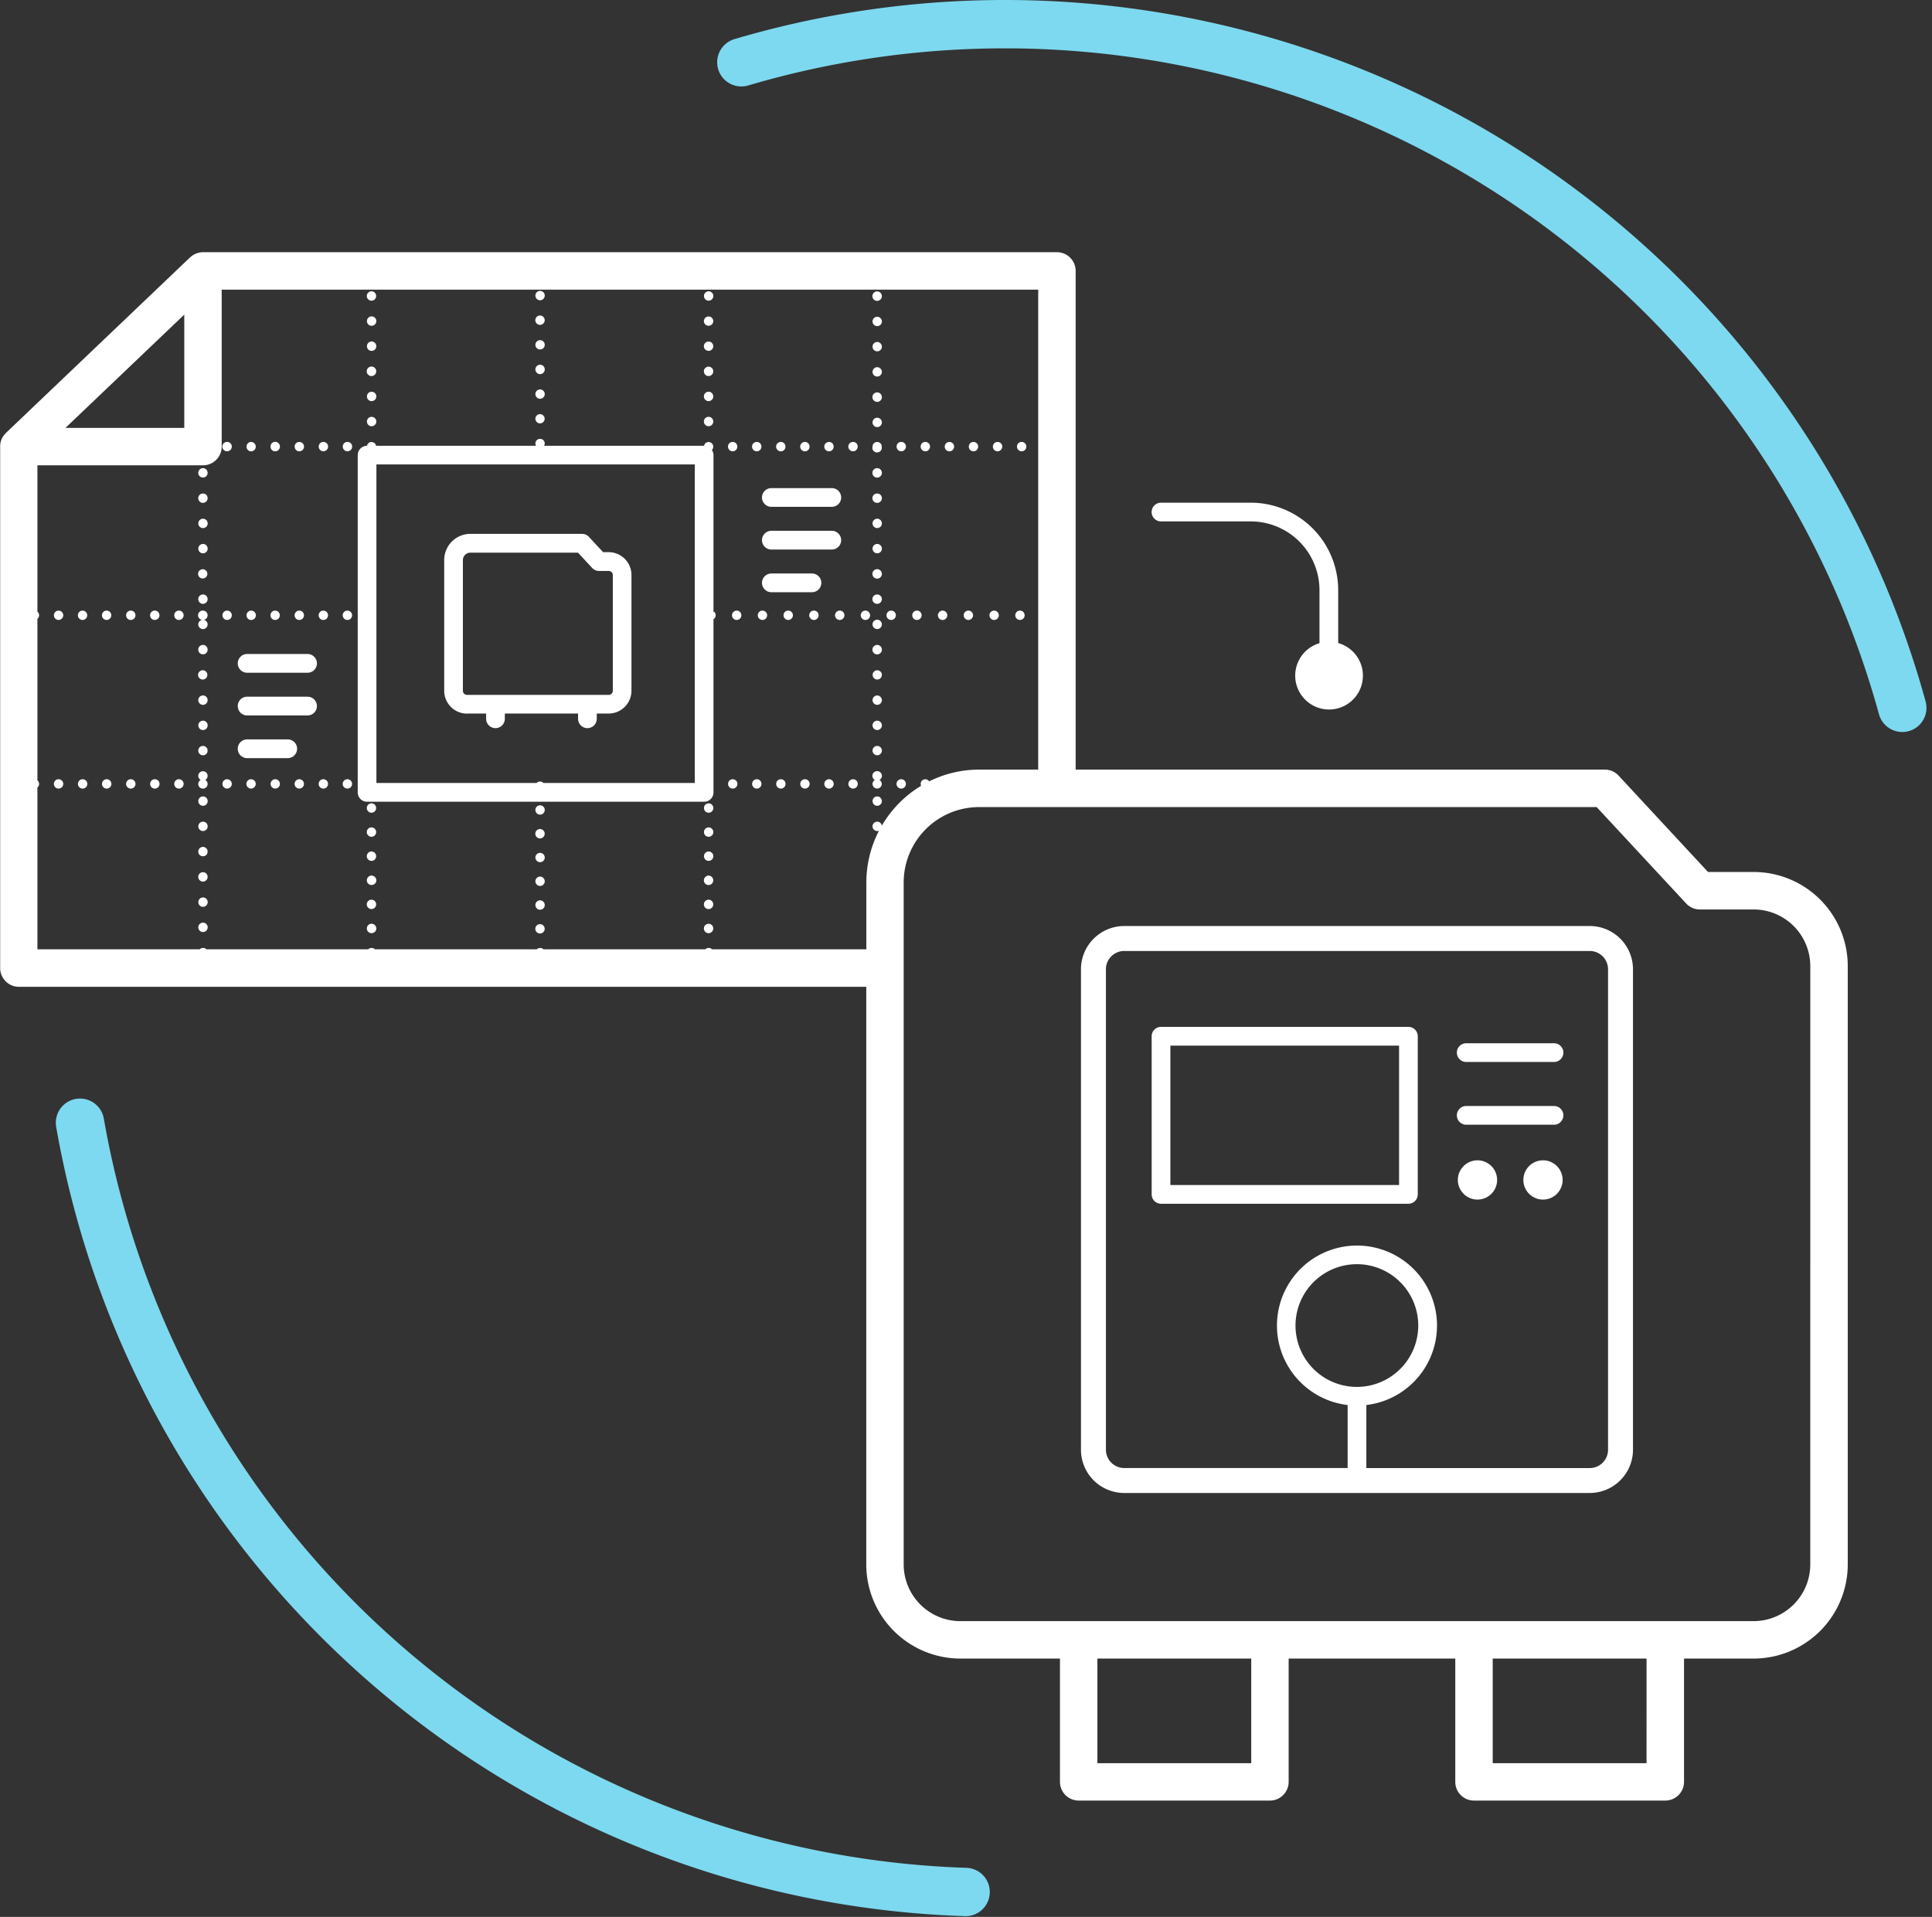 <svg xmlns="http://www.w3.org/2000/svg" xmlns:xlink="http://www.w3.org/1999/xlink" width="119.843" height="118.927" viewBox="0 0 119.843 118.927">
  <rect x="0" y="0" width="119.843" height="118.927" fill="#333333" stroke="none"/>
  <defs>
    <clipPath id="clip-path">
      <rect id="Rectángulo_1572" data-name="Rectángulo 1572" width="114.614" height="96.065" fill="#fff"/>
    </clipPath>
  </defs>
  <g id="Grupo_484" data-name="Grupo 484" transform="translate(-1877 843.958)">
    <g id="Grupo_238" data-name="Grupo 238" transform="translate(1877 -828.311)">
      <g id="Grupo_164" data-name="Grupo 164" transform="translate(0 0)" clip-path="url(#clip-path)">
        <path id="Trazado_222" data-name="Trazado 222" d="M118.1,72.752a1.218,1.218,0,1,0,1.217,1.218,1.217,1.217,0,0,0-1.217-1.218" transform="translate(-26.45 -16.412)" fill="#fff"/>
        <path id="Trazado_223" data-name="Trazado 223" d="M123.353,72.752a1.218,1.218,0,1,0,1.217,1.218,1.217,1.217,0,0,0-1.217-1.218" transform="translate(-27.639 -16.412)" fill="#fff"/>
        <path id="Trazado_224" data-name="Trazado 224" d="M108.781,38.452H105.95L100.4,32.471a1.159,1.159,0,0,0-.85-.371H66.724V1.162A1.161,1.161,0,0,0,65.563,0H12.591a1.147,1.147,0,0,0-.384.07L12.17.081a1.156,1.156,0,0,0-.364.23s-.011,0-.015.009L.361,11.22l0,.007A1.162,1.162,0,0,0,.1,11.59L.1,11.6a1.171,1.171,0,0,0-.09.41c0,.01,0,.02,0,.03s0,.012,0,.019V44.412a1.161,1.161,0,0,0,1.161,1.162H53.735V81.411a5.846,5.846,0,0,0,5.836,5.841H65.75V94.9a1.162,1.162,0,0,0,1.161,1.162H78.775A1.162,1.162,0,0,0,79.936,94.9V87.252H90.272V94.9a1.161,1.161,0,0,0,1.161,1.162H103.3a1.162,1.162,0,0,0,1.161-1.162V87.252h4.32a5.846,5.846,0,0,0,5.836-5.841V44.289a5.841,5.841,0,0,0-5.832-5.837M4.061,10.9l7.369-7.027V10.9ZM54.7,35.577a.291.291,0,0,0-.285-.247.29.29,0,1,0,0,.581.291.291,0,0,0,.111-.022,6.957,6.957,0,0,0-.786,3.21V43.25H44.162l0-.005a.278.278,0,0,0-.093-.062.313.313,0,0,0-.317.062l0,.005H33.709l0-.005a.645.645,0,0,0-.093-.062.316.316,0,0,0-.317.062l0,.005H23.257l0-.005a.32.32,0,0,0-.317-.062.278.278,0,0,0-.093.062l0,.005H12.8l0-.005a.278.278,0,0,0-.093-.062.316.316,0,0,0-.317.062l0,.005H2.321V33.206a.107.107,0,0,0,.019-.013.281.281,0,0,0,.085-.2.311.311,0,0,0-.023-.116.324.324,0,0,0-.062-.093s-.014-.005-.019-.01V22.744c.006-.005.014-.008.019-.013a.3.3,0,0,0,.085-.209.274.274,0,0,0-.023-.108.2.2,0,0,0-.062-.093c0-.005-.014-.005-.019-.01V13.222h10.27a1.161,1.161,0,0,0,1.161-1.162V2.323H64.4V32.1H60.728a6.936,6.936,0,0,0-3.092.73.285.285,0,0,0-.525.161.294.294,0,0,0,.024.114A7.038,7.038,0,0,0,54.7,35.577M77.614,93.742H68.072v-6.49h9.543Zm24.522,0H92.594v-6.49h9.543Zm10.156-12.331a3.521,3.521,0,0,1-3.515,3.518H59.571a3.521,3.521,0,0,1-3.515-3.518V39.1a4.679,4.679,0,0,1,4.672-4.675H99.042l5.552,5.981a1.156,1.156,0,0,0,.85.371h3.338a3.516,3.516,0,0,1,3.511,3.514Z" transform="translate(0 0)" fill="#fff"/>
        <path id="Trazado_225" data-name="Trazado 225" d="M108.26,62.063H92.913a.581.581,0,0,0-.58.581v9.811a.581.581,0,0,0,.58.581H108.26a.581.581,0,0,0,.58-.581V62.644a.581.581,0,0,0-.58-.581m-.58,9.811H93.494V63.225h14.186Z" transform="translate(-20.895 -14.001)" fill="#fff"/>
        <path id="Trazado_226" data-name="Trazado 226" d="M122.828,68.4h-5.445a.581.581,0,0,0,0,1.162h5.445a.581.581,0,0,0,0-1.162" transform="translate(-26.432 -15.43)" fill="#fff"/>
        <path id="Trazado_227" data-name="Trazado 227" d="M122.828,63.373h-5.445a.581.581,0,0,0,0,1.162h5.445a.581.581,0,0,0,0-1.162" transform="translate(-26.432 -14.296)" fill="#fff"/>
        <path id="Trazado_228" data-name="Trazado 228" d="M118.228,53.982H89.347a2.685,2.685,0,0,0-2.681,2.683V86.474a2.685,2.685,0,0,0,2.681,2.683h28.881a2.685,2.685,0,0,0,2.68-2.683V56.665a2.684,2.684,0,0,0-2.68-2.683m-14.44,28.594a3.807,3.807,0,1,1,3.8-3.808,3.81,3.81,0,0,1-3.8,3.808m15.573,3.9a1.135,1.135,0,0,1-1.133,1.135h-13.86V83.7a4.964,4.964,0,1,0-1.161,0v3.908H89.347a1.135,1.135,0,0,1-1.133-1.135V56.665a1.135,1.135,0,0,1,1.133-1.134h28.881a1.135,1.135,0,0,1,1.133,1.134Z" transform="translate(-19.613 -12.178)" fill="#fff"/>
        <path id="Trazado_229" data-name="Trazado 229" d="M61.673,20.06h3.749a.581.581,0,0,0,0-1.162H61.673a.581.581,0,0,0,0,1.162" transform="translate(-13.825 -4.263)" fill="#fff"/>
        <path id="Trazado_230" data-name="Trazado 230" d="M61.673,23.481h3.749a.581.581,0,0,0,0-1.162H61.673a.581.581,0,0,0,0,1.162" transform="translate(-13.825 -5.035)" fill="#fff"/>
        <path id="Trazado_231" data-name="Trazado 231" d="M64.193,25.74H61.674a.581.581,0,0,0,0,1.162h2.519a.581.581,0,0,0,0-1.162" transform="translate(-13.826 -5.807)" fill="#fff"/>
        <path id="Trazado_232" data-name="Trazado 232" d="M23.392,32.189H19.643a.581.581,0,0,0,0,1.162h3.749a.581.581,0,0,0,0-1.162" transform="translate(-4.314 -7.261)" fill="#fff"/>
        <path id="Trazado_233" data-name="Trazado 233" d="M23.392,35.61H19.643a.581.581,0,0,0,0,1.162h3.749a.581.581,0,0,0,0-1.162" transform="translate(-4.314 -8.033)" fill="#fff"/>
        <path id="Trazado_234" data-name="Trazado 234" d="M22.162,39.031H19.643a.581.581,0,0,0,0,1.162h2.519a.581.581,0,0,0,0-1.162" transform="translate(-4.314 -8.805)" fill="#fff"/>
        <path id="Trazado_235" data-name="Trazado 235" d="M23.911,15.783a.294.294,0,0,0,.294-.294.288.288,0,0,0-.294-.287.281.281,0,0,0-.286.287.288.288,0,0,0,.286.294" transform="translate(-5.346 -3.429)" fill="#fff"/>
        <path id="Trazado_236" data-name="Trazado 236" d="M18.119,15.2a.288.288,0,0,0-.294.287.294.294,0,1,0,.588,0,.287.287,0,0,0-.294-.287" transform="translate(-4.034 -3.429)" fill="#fff"/>
        <path id="Trazado_237" data-name="Trazado 237" d="M21.979,15.783a.294.294,0,0,0,.293-.294.294.294,0,0,0-.588,0,.294.294,0,0,0,.295.294" transform="translate(-4.907 -3.429)" fill="#fff"/>
        <path id="Trazado_238" data-name="Trazado 238" d="M27.77,15.2a.281.281,0,0,0-.286.287.288.288,0,0,0,.286.294.294.294,0,0,0,.294-.294.287.287,0,0,0-.294-.287" transform="translate(-6.22 -3.429)" fill="#fff"/>
        <path id="Trazado_239" data-name="Trazado 239" d="M20.051,15.783a.288.288,0,0,0,.286-.294.286.286,0,1,0-.573,0,.288.288,0,0,0,.286.294" transform="translate(-4.473 -3.429)" fill="#fff"/>
        <path id="Trazado_240" data-name="Trazado 240" d="M25.841,15.2a.281.281,0,0,0-.286.287.288.288,0,0,0,.286.294.294.294,0,0,0,.294-.294.288.288,0,0,0-.294-.287" transform="translate(-5.783 -3.429)" fill="#fff"/>
        <path id="Trazado_241" data-name="Trazado 241" d="M76.031,15.783a.294.294,0,0,0,.294-.294.288.288,0,0,0-.294-.287.281.281,0,0,0-.286.287.288.288,0,0,0,.286.294" transform="translate(-17.141 -3.429)" fill="#fff"/>
        <path id="Trazado_242" data-name="Trazado 242" d="M62.518,15.783a.288.288,0,0,0,.286-.294.281.281,0,0,0-.286-.287.288.288,0,0,0-.294.287.294.294,0,0,0,.294.294" transform="translate(-14.081 -3.429)" fill="#fff"/>
        <path id="Trazado_243" data-name="Trazado 243" d="M64.449,15.783a.288.288,0,0,0,.286-.294.281.281,0,0,0-.286-.287.287.287,0,0,0-.294.287.294.294,0,0,0,.294.294" transform="translate(-14.518 -3.429)" fill="#fff"/>
        <path id="Trazado_244" data-name="Trazado 244" d="M66.379,15.783a.288.288,0,0,0,.286-.294.281.281,0,0,0-.286-.287.287.287,0,0,0-.294.287.294.294,0,0,0,.294.294" transform="translate(-14.955 -3.429)" fill="#fff"/>
        <path id="Trazado_245" data-name="Trazado 245" d="M77.961,15.783a.294.294,0,0,0,.294-.294.287.287,0,0,0-.294-.287.281.281,0,0,0-.286.287.288.288,0,0,0,.286.294" transform="translate(-17.578 -3.429)" fill="#fff"/>
        <path id="Trazado_246" data-name="Trazado 246" d="M68.309,15.2a.288.288,0,0,0-.295.287.294.294,0,0,0,.295.294.287.287,0,0,0,.286-.294.281.281,0,0,0-.286-.287" transform="translate(-15.392 -3.429)" fill="#fff"/>
        <path id="Trazado_247" data-name="Trazado 247" d="M74.1,15.783a.294.294,0,0,0,.294-.294A.288.288,0,0,0,74.1,15.2a.281.281,0,0,0-.286.287.288.288,0,0,0,.286.294" transform="translate(-16.704 -3.429)" fill="#fff"/>
        <path id="Trazado_248" data-name="Trazado 248" d="M58.659,15.783a.292.292,0,0,0,.286-.294.29.29,0,0,0-.58,0,.294.294,0,0,0,.294.294" transform="translate(-13.208 -3.429)" fill="#fff"/>
        <path id="Trazado_249" data-name="Trazado 249" d="M70.525,15.489a.286.286,0,1,0-.573,0,.1.1,0,0,0,0,.016.242.242,0,0,0-.011.053.294.294,0,0,0,.588,0,.3.3,0,0,0-.011-.053c0-.005,0-.01,0-.016" transform="translate(-15.829 -3.429)" fill="#fff"/>
        <path id="Trazado_250" data-name="Trazado 250" d="M60.589,15.783a.288.288,0,0,0,.286-.294.281.281,0,0,0-.286-.287.288.288,0,0,0-.294.287.294.294,0,0,0,.294.294" transform="translate(-13.645 -3.429)" fill="#fff"/>
        <path id="Trazado_251" data-name="Trazado 251" d="M72.171,15.2a.281.281,0,0,0-.286.287.288.288,0,0,0,.286.294.294.294,0,0,0,.294-.294.288.288,0,0,0-.294-.287" transform="translate(-16.268 -3.429)" fill="#fff"/>
        <path id="Trazado_252" data-name="Trazado 252" d="M81.821,15.783a.294.294,0,0,0,.294-.294.29.29,0,0,0-.58,0,.292.292,0,0,0,.286.294" transform="translate(-18.451 -3.429)" fill="#fff"/>
        <path id="Trazado_253" data-name="Trazado 253" d="M79.891,15.783a.294.294,0,0,0,.294-.294.287.287,0,0,0-.294-.287.281.281,0,0,0-.286.287.288.288,0,0,0,.286.294" transform="translate(-18.015 -3.429)" fill="#fff"/>
        <path id="Trazado_254" data-name="Trazado 254" d="M20.051,29.293A.29.29,0,1,0,19.765,29a.288.288,0,0,0,.286.294" transform="translate(-4.473 -6.477)" fill="#fff"/>
        <path id="Trazado_255" data-name="Trazado 255" d="M4.609,28.712A.29.29,0,1,0,4.9,29a.292.292,0,0,0-.286-.287" transform="translate(-0.976 -6.477)" fill="#fff"/>
        <path id="Trazado_256" data-name="Trazado 256" d="M16.475,29a.286.286,0,0,0-.287-.287.287.287,0,0,0-.037.573.288.288,0,0,0-.256.279.293.293,0,0,0,.293.294.288.288,0,0,0,.287-.294.283.283,0,0,0-.248-.279A.286.286,0,0,0,16.475,29" transform="translate(-3.597 -6.477)" fill="#fff"/>
        <path id="Trazado_257" data-name="Trazado 257" d="M18.119,28.712a.29.29,0,1,0,.294.287.292.292,0,0,0-.294-.287" transform="translate(-4.034 -6.477)" fill="#fff"/>
        <path id="Trazado_258" data-name="Trazado 258" d="M14.259,28.712a.29.29,0,1,0,0,.581.29.29,0,0,0,0-.581" transform="translate(-3.16 -6.477)" fill="#fff"/>
        <path id="Trazado_259" data-name="Trazado 259" d="M23.911,29.293a.29.29,0,1,0,0-.581.29.29,0,0,0,0,.581" transform="translate(-5.346 -6.477)" fill="#fff"/>
        <path id="Trazado_260" data-name="Trazado 260" d="M12.329,28.712a.29.29,0,1,0,.286.287.292.292,0,0,0-.286-.287" transform="translate(-2.724 -6.477)" fill="#fff"/>
        <path id="Trazado_261" data-name="Trazado 261" d="M6.538,28.712A.29.29,0,1,0,6.824,29a.292.292,0,0,0-.286-.287" transform="translate(-1.413 -6.477)" fill="#fff"/>
        <path id="Trazado_262" data-name="Trazado 262" d="M21.979,29.293A.29.29,0,1,0,21.684,29a.294.294,0,0,0,.295.294" transform="translate(-4.907 -6.477)" fill="#fff"/>
        <path id="Trazado_263" data-name="Trazado 263" d="M27.77,28.712a.29.29,0,0,0,0,.581.29.29,0,1,0,0-.581" transform="translate(-6.22 -6.477)" fill="#fff"/>
        <path id="Trazado_264" data-name="Trazado 264" d="M25.841,28.712a.29.29,0,0,0,0,.581.29.29,0,1,0,0-.581" transform="translate(-5.783 -6.477)" fill="#fff"/>
        <path id="Trazado_265" data-name="Trazado 265" d="M8.469,28.712A.29.29,0,1,0,8.755,29a.292.292,0,0,0-.286-.287" transform="translate(-1.85 -6.477)" fill="#fff"/>
        <path id="Trazado_266" data-name="Trazado 266" d="M10.4,28.712a.29.29,0,1,0,0,.581.29.29,0,0,0,0-.581" transform="translate(-2.287 -6.477)" fill="#fff"/>
        <path id="Trazado_267" data-name="Trazado 267" d="M73.431,28.712a.29.29,0,0,0,0,.581.29.29,0,1,0,0-.581" transform="translate(-16.553 -6.477)" fill="#fff"/>
        <path id="Trazado_268" data-name="Trazado 268" d="M71.369,28.712a.29.29,0,1,0,.286.287.292.292,0,0,0-.286-.287" transform="translate(-16.084 -6.477)" fill="#fff"/>
        <path id="Trazado_269" data-name="Trazado 269" d="M81.689,29.293a.29.29,0,0,0,0-.581.29.29,0,1,0,0,.581" transform="translate(-18.42 -6.477)" fill="#fff"/>
        <path id="Trazado_270" data-name="Trazado 270" d="M61.049,28.712a.29.29,0,1,0,.286.287.292.292,0,0,0-.286-.287" transform="translate(-13.749 -6.477)" fill="#fff"/>
        <path id="Trazado_271" data-name="Trazado 271" d="M77.559,29.293A.29.29,0,1,0,77.264,29a.294.294,0,0,0,.295.294" transform="translate(-17.485 -6.477)" fill="#fff"/>
        <path id="Trazado_272" data-name="Trazado 272" d="M69.3,28.712a.29.29,0,0,0,0,.581.29.29,0,1,0,0-.581" transform="translate(-15.618 -6.477)" fill="#fff"/>
        <path id="Trazado_273" data-name="Trazado 273" d="M67.239,28.712a.29.29,0,1,0,0,.581.29.29,0,0,0,0-.581" transform="translate(-15.15 -6.477)" fill="#fff"/>
        <path id="Trazado_274" data-name="Trazado 274" d="M75.5,29.293A.29.29,0,1,0,75.2,29a.292.292,0,0,0,.295.294" transform="translate(-17.019 -6.477)" fill="#fff"/>
        <path id="Trazado_275" data-name="Trazado 275" d="M79.621,29.293a.29.29,0,1,0,0-.581.29.29,0,0,0,0,.581" transform="translate(-17.954 -6.477)" fill="#fff"/>
        <path id="Trazado_276" data-name="Trazado 276" d="M58.98,28.712a.29.29,0,0,0,0,.581.29.29,0,1,0,0-.581" transform="translate(-13.282 -6.477)" fill="#fff"/>
        <path id="Trazado_277" data-name="Trazado 277" d="M63.109,28.712a.29.29,0,1,0,0,.581.29.29,0,0,0,0-.581" transform="translate(-14.215 -6.477)" fill="#fff"/>
        <path id="Trazado_278" data-name="Trazado 278" d="M65.171,28.712a.29.29,0,0,0,0,.581.29.29,0,1,0,0-.581" transform="translate(-14.683 -6.477)" fill="#fff"/>
        <path id="Trazado_279" data-name="Trazado 279" d="M50.748,25.673V15.956a.562.562,0,0,0-.1-.312l0,0a.3.3,0,0,0,.085-.209.247.247,0,0,0-.023-.108.2.2,0,0,0-.062-.093.154.154,0,0,0-.093-.062.28.28,0,0,0-.391.207H40.238a.3.3,0,0,0,.043-.145.293.293,0,0,0-.085-.2.245.245,0,0,0-.093-.062.3.3,0,0,0-.317.062.2.2,0,0,0-.062.092.28.28,0,0,0-.023.109.311.311,0,0,0,.023.116c0,.009.014.019.019.029H29.816a.182.182,0,0,0-.011-.052.279.279,0,0,0-.062-.093.3.3,0,0,0-.317-.07.211.211,0,0,0-.093.07.154.154,0,0,0-.062.093.256.256,0,0,0-.011.052h0a.581.581,0,0,0-.58.581V36.884a.581.581,0,0,0,.58.581H50.168a.581.581,0,0,0,.58-.581V26.135A.29.29,0,0,0,50.8,26.1a.3.3,0,0,0,.085-.209.3.3,0,0,0-.085-.2c-.012-.013-.033-.009-.048-.019M49.587,36.3H40.2l-.006-.009a.3.3,0,0,0-.41,0l-.006.009H29.839V16.536H49.587Z" transform="translate(-6.49 -3.371)" fill="#fff"/>
        <path id="Trazado_280" data-name="Trazado 280" d="M21.979,42.222a.29.29,0,1,0,.293.294.294.294,0,0,0-.293-.294" transform="translate(-4.907 -9.525)" fill="#fff"/>
        <path id="Trazado_281" data-name="Trazado 281" d="M18.119,42.222a.29.29,0,1,0,.294.294.294.294,0,0,0-.294-.294" transform="translate(-4.034 -9.525)" fill="#fff"/>
        <path id="Trazado_282" data-name="Trazado 282" d="M27.77,42.222a.29.29,0,0,0,0,.581.29.29,0,1,0,0-.581" transform="translate(-6.22 -9.525)" fill="#fff"/>
        <path id="Trazado_283" data-name="Trazado 283" d="M23.911,42.222a.29.29,0,0,0,0,.581.29.29,0,1,0,0-.581" transform="translate(-5.346 -9.525)" fill="#fff"/>
        <path id="Trazado_284" data-name="Trazado 284" d="M25.841,42.222a.29.29,0,0,0,0,.581.29.29,0,1,0,0-.581" transform="translate(-5.783 -9.525)" fill="#fff"/>
        <path id="Trazado_285" data-name="Trazado 285" d="M20.051,42.222a.29.29,0,1,0,.286.294.288.288,0,0,0-.286-.294" transform="translate(-4.473 -9.525)" fill="#fff"/>
        <path id="Trazado_286" data-name="Trazado 286" d="M10.4,42.222a.29.29,0,1,0,0,.581.29.29,0,0,0,0-.581" transform="translate(-2.287 -9.525)" fill="#fff"/>
        <path id="Trazado_287" data-name="Trazado 287" d="M12.329,42.222a.29.29,0,1,0,0,.581.29.29,0,0,0,0-.581" transform="translate(-2.724 -9.525)" fill="#fff"/>
        <path id="Trazado_288" data-name="Trazado 288" d="M8.469,42.222a.29.29,0,1,0,0,.581.29.29,0,0,0,0-.581" transform="translate(-1.85 -9.525)" fill="#fff"/>
        <path id="Trazado_289" data-name="Trazado 289" d="M14.259,42.222a.29.29,0,1,0,0,.581.29.29,0,0,0,0-.581" transform="translate(-3.16 -9.525)" fill="#fff"/>
        <path id="Trazado_290" data-name="Trazado 290" d="M6.538,42.222a.29.29,0,1,0,0,.581.29.29,0,0,0,0-.581" transform="translate(-1.413 -9.525)" fill="#fff"/>
        <path id="Trazado_291" data-name="Trazado 291" d="M4.609,42.222a.29.29,0,1,0,0,.581.29.29,0,0,0,0-.581" transform="translate(-0.976 -9.525)" fill="#fff"/>
        <path id="Trazado_292" data-name="Trazado 292" d="M68.309,42.222a.29.29,0,1,0,0,.581.29.29,0,0,0,0-.581" transform="translate(-15.392 -9.525)" fill="#fff"/>
        <path id="Trazado_293" data-name="Trazado 293" d="M64.449,42.222a.29.29,0,1,0,0,.581.29.29,0,0,0,0-.581" transform="translate(-14.518 -9.525)" fill="#fff"/>
        <path id="Trazado_294" data-name="Trazado 294" d="M66.379,42.222a.29.29,0,1,0,0,.581.29.29,0,0,0,0-.581" transform="translate(-14.955 -9.525)" fill="#fff"/>
        <path id="Trazado_295" data-name="Trazado 295" d="M62.518,42.222a.29.29,0,1,0,0,.581.29.29,0,0,0,0-.581" transform="translate(-14.081 -9.525)" fill="#fff"/>
        <path id="Trazado_296" data-name="Trazado 296" d="M58.659,42.222a.29.29,0,1,0,0,.581.29.29,0,0,0,0-.581" transform="translate(-13.208 -9.525)" fill="#fff"/>
        <path id="Trazado_297" data-name="Trazado 297" d="M72.171,42.222a.29.29,0,0,0,0,.581.29.29,0,1,0,0-.581" transform="translate(-16.268 -9.525)" fill="#fff"/>
        <path id="Trazado_298" data-name="Trazado 298" d="M60.589,42.222a.29.29,0,1,0,0,.581.29.29,0,0,0,0-.581" transform="translate(-13.645 -9.525)" fill="#fff"/>
        <path id="Trazado_299" data-name="Trazado 299" d="M16.189,49.672a.287.287,0,0,0-.294.287.294.294,0,0,0,.294.294.288.288,0,0,0,.286-.294.281.281,0,0,0-.286-.287" transform="translate(-3.597 -11.205)" fill="#fff"/>
        <path id="Trazado_300" data-name="Trazado 300" d="M16.189,53.712a.29.29,0,1,0,0,.581.29.29,0,0,0,0-.581" transform="translate(-3.597 -12.117)" fill="#fff"/>
        <path id="Trazado_301" data-name="Trazado 301" d="M16.189,51.692a.29.29,0,1,0,0,.581.29.29,0,0,0,0-.581" transform="translate(-3.597 -11.661)" fill="#fff"/>
        <path id="Trazado_302" data-name="Trazado 302" d="M16.189,31.462a.294.294,0,0,0-.294.294.287.287,0,0,0,.294.287.281.281,0,0,0,.286-.287.288.288,0,0,0-.286-.294" transform="translate(-3.597 -7.097)" fill="#fff"/>
        <path id="Trazado_303" data-name="Trazado 303" d="M16.189,27.422a.288.288,0,0,0-.294.287.294.294,0,0,0,.294.294.288.288,0,0,0,.286-.294.281.281,0,0,0-.286-.287" transform="translate(-3.597 -6.186)" fill="#fff"/>
        <path id="Trazado_304" data-name="Trazado 304" d="M16.189,25.4a.287.287,0,1,0,0,.573.287.287,0,0,0,0-.573" transform="translate(-3.597 -5.731)" fill="#fff"/>
        <path id="Trazado_305" data-name="Trazado 305" d="M16.189,21.352a.29.29,0,1,0,0,.581.29.29,0,0,0,0-.581" transform="translate(-3.597 -4.817)" fill="#fff"/>
        <path id="Trazado_306" data-name="Trazado 306" d="M16.189,23.372a.29.29,0,1,0,0,.581.29.29,0,0,0,0-.581" transform="translate(-3.597 -5.272)" fill="#fff"/>
        <path id="Trazado_307" data-name="Trazado 307" d="M16.189,19.332a.287.287,0,0,0-.294.287.294.294,0,0,0,.294.294.288.288,0,0,0,.286-.294.281.281,0,0,0-.286-.287" transform="translate(-3.597 -4.361)" fill="#fff"/>
        <path id="Trazado_308" data-name="Trazado 308" d="M16.189,33.492a.287.287,0,1,0,0,.573.287.287,0,0,0,0-.573" transform="translate(-3.597 -7.555)" fill="#fff"/>
        <path id="Trazado_309" data-name="Trazado 309" d="M16.189,17.3a.294.294,0,0,0-.294.294.287.287,0,0,0,.294.287.281.281,0,0,0,.286-.287.288.288,0,0,0-.286-.294" transform="translate(-3.597 -3.903)" fill="#fff"/>
        <path id="Trazado_310" data-name="Trazado 310" d="M16.189,37.532a.29.29,0,1,0,0,.581.29.29,0,0,0,0-.581" transform="translate(-3.597 -8.467)" fill="#fff"/>
        <path id="Trazado_311" data-name="Trazado 311" d="M16.475,41.869a.282.282,0,0,0-.287-.287.287.287,0,0,0-.293.287.29.29,0,0,0,.151.252.286.286,0,0,0,.142.538.286.286,0,0,0,.287-.287.29.29,0,0,0-.145-.252.291.291,0,0,0,.145-.252" transform="translate(-3.597 -9.38)" fill="#fff"/>
        <path id="Trazado_312" data-name="Trazado 312" d="M16.189,43.6a.29.29,0,1,0,0,.581.29.29,0,0,0,0-.581" transform="translate(-3.597 -9.836)" fill="#fff"/>
        <path id="Trazado_313" data-name="Trazado 313" d="M16.189,45.622a.29.29,0,1,0,0,.581.29.29,0,0,0,0-.581" transform="translate(-3.597 -10.292)" fill="#fff"/>
        <path id="Trazado_314" data-name="Trazado 314" d="M16.189,47.642a.294.294,0,0,0-.294.294.287.287,0,0,0,.294.287.281.281,0,0,0,.286-.287.288.288,0,0,0-.286-.294" transform="translate(-3.597 -10.747)" fill="#fff"/>
        <path id="Trazado_315" data-name="Trazado 315" d="M16.189,35.512a.288.288,0,0,0-.294.287.294.294,0,0,0,.294.294.288.288,0,0,0,.286-.294.281.281,0,0,0-.286-.287" transform="translate(-3.597 -8.011)" fill="#fff"/>
        <path id="Trazado_316" data-name="Trazado 316" d="M16.189,39.552a.294.294,0,0,0-.294.294.287.287,0,0,0,.294.287.281.281,0,0,0,.286-.287.288.288,0,0,0-.286-.294" transform="translate(-3.597 -8.922)" fill="#fff"/>
        <path id="Trazado_317" data-name="Trazado 317" d="M29.7,3.714a.29.29,0,1,0,0-.581.29.29,0,0,0,0,.581" transform="translate(-6.657 -0.707)" fill="#fff"/>
        <path id="Trazado_318" data-name="Trazado 318" d="M29.7,11.763A.294.294,0,0,0,30,11.469a.288.288,0,0,0-.294-.287.281.281,0,0,0-.286.287.288.288,0,0,0,.286.294" transform="translate(-6.657 -2.523)" fill="#fff"/>
        <path id="Trazado_319" data-name="Trazado 319" d="M29.7,9.751a.294.294,0,0,0,0-.589.294.294,0,0,0,0,.589" transform="translate(-6.657 -2.067)" fill="#fff"/>
        <path id="Trazado_320" data-name="Trazado 320" d="M29.7,7.734A.288.288,0,0,0,30,7.447a.294.294,0,0,0-.294-.294.288.288,0,0,0-.286.294.281.281,0,0,0,.286.287" transform="translate(-6.657 -1.614)" fill="#fff"/>
        <path id="Trazado_321" data-name="Trazado 321" d="M29.7,13.773A.294.294,0,0,0,30,13.479a.288.288,0,0,0-.294-.287.281.281,0,0,0-.286.287.288.288,0,0,0,.286.294" transform="translate(-6.657 -2.976)" fill="#fff"/>
        <path id="Trazado_322" data-name="Trazado 322" d="M29.7,5.723A.288.288,0,0,0,30,5.436a.294.294,0,0,0-.294-.294.288.288,0,0,0-.286.294.281.281,0,0,0,.286.287" transform="translate(-6.657 -1.16)" fill="#fff"/>
        <path id="Trazado_323" data-name="Trazado 323" d="M29.7,46.082a.29.29,0,0,0,0,.581.29.29,0,1,0,0-.581" transform="translate(-6.657 -10.396)" fill="#fff"/>
        <path id="Trazado_324" data-name="Trazado 324" d="M29.7,44.153a.29.29,0,0,0,0,.581.29.29,0,1,0,0-.581" transform="translate(-6.657 -9.96)" fill="#fff"/>
        <path id="Trazado_325" data-name="Trazado 325" d="M29.7,53.8a.288.288,0,0,0-.286.294.281.281,0,0,0,.286.287A.288.288,0,0,0,30,54.1.294.294,0,0,0,29.7,53.8" transform="translate(-6.657 -12.137)" fill="#fff"/>
        <path id="Trazado_326" data-name="Trazado 326" d="M29.7,48.012a.29.29,0,0,0,0,.581.29.29,0,1,0,0-.581" transform="translate(-6.657 -10.831)" fill="#fff"/>
        <path id="Trazado_327" data-name="Trazado 327" d="M29.7,49.942a.288.288,0,0,0-.286.294.281.281,0,0,0,.286.287A.287.287,0,0,0,30,50.236a.294.294,0,0,0-.294-.294" transform="translate(-6.657 -11.266)" fill="#fff"/>
        <path id="Trazado_328" data-name="Trazado 328" d="M29.7,51.872a.29.29,0,0,0,0,.581.29.29,0,1,0,0-.581" transform="translate(-6.657 -11.702)" fill="#fff"/>
        <path id="Trazado_329" data-name="Trazado 329" d="M43.211,13.545a.287.287,0,1,0-.286-.287.288.288,0,0,0,.286.287" transform="translate(-9.714 -2.926)" fill="#fff"/>
        <path id="Trazado_330" data-name="Trazado 330" d="M43.211,11.573a.29.29,0,1,0-.286-.287.292.292,0,0,0,.286.287" transform="translate(-9.714 -2.48)" fill="#fff"/>
        <path id="Trazado_331" data-name="Trazado 331" d="M43.211,5.653a.29.29,0,1,0,0-.581.29.29,0,0,0,0,.581" transform="translate(-9.714 -1.144)" fill="#fff"/>
        <path id="Trazado_332" data-name="Trazado 332" d="M43.211,3.683a.294.294,0,0,0,.294-.294.29.29,0,0,0-.58,0,.292.292,0,0,0,.286.294" transform="translate(-9.714 -0.7)" fill="#fff"/>
        <path id="Trazado_333" data-name="Trazado 333" d="M43.211,7.623a.288.288,0,0,0,.294-.287.29.29,0,1,0-.58,0,.286.286,0,0,0,.286.287" transform="translate(-9.714 -1.589)" fill="#fff"/>
        <path id="Trazado_334" data-name="Trazado 334" d="M43.211,9.6a.294.294,0,0,0,.294-.294.29.29,0,0,0-.58,0,.292.292,0,0,0,.286.294" transform="translate(-9.714 -2.035)" fill="#fff"/>
        <path id="Trazado_335" data-name="Trazado 335" d="M43.211,53.832a.29.29,0,0,0,0,.581.29.29,0,1,0,0-.581" transform="translate(-9.714 -12.144)" fill="#fff"/>
        <path id="Trazado_336" data-name="Trazado 336" d="M43.211,44.312a.286.286,0,0,0-.286.287.29.29,0,1,0,.58,0,.288.288,0,0,0-.294-.287" transform="translate(-9.714 -9.996)" fill="#fff"/>
        <path id="Trazado_337" data-name="Trazado 337" d="M43.211,46.212a.29.29,0,0,0,0,.581.29.29,0,1,0,0-.581" transform="translate(-9.714 -10.425)" fill="#fff"/>
        <path id="Trazado_338" data-name="Trazado 338" d="M43.211,51.922a.292.292,0,0,0-.286.294.29.29,0,0,0,.58,0,.294.294,0,0,0-.294-.294" transform="translate(-9.714 -11.713)" fill="#fff"/>
        <path id="Trazado_339" data-name="Trazado 339" d="M43.211,48.122a.286.286,0,0,0-.286.287.29.29,0,1,0,.58,0,.288.288,0,0,0-.294-.287" transform="translate(-9.714 -10.856)" fill="#fff"/>
        <path id="Trazado_340" data-name="Trazado 340" d="M43.211,50.022a.29.29,0,1,0,.294.294.292.292,0,0,0-.294-.294" transform="translate(-9.714 -11.284)" fill="#fff"/>
        <path id="Trazado_341" data-name="Trazado 341" d="M56.728,3.714a.29.29,0,0,0,0-.581.29.29,0,1,0,0,.581" transform="translate(-12.771 -0.707)" fill="#fff"/>
        <path id="Trazado_342" data-name="Trazado 342" d="M56.728,13.773a.292.292,0,0,0,.286-.294.29.29,0,0,0-.58,0,.294.294,0,0,0,.294.294" transform="translate(-12.771 -2.976)" fill="#fff"/>
        <path id="Trazado_343" data-name="Trazado 343" d="M56.728,7.734a.286.286,0,0,0,.286-.287.29.29,0,1,0-.58,0,.287.287,0,0,0,.294.287" transform="translate(-12.771 -1.614)" fill="#fff"/>
        <path id="Trazado_344" data-name="Trazado 344" d="M56.728,5.723a.286.286,0,0,0,.286-.287.29.29,0,1,0-.58,0,.287.287,0,0,0,.294.287" transform="translate(-12.771 -1.16)" fill="#fff"/>
        <path id="Trazado_345" data-name="Trazado 345" d="M56.728,11.763a.292.292,0,0,0,.286-.294.29.29,0,0,0-.58,0,.294.294,0,0,0,.294.294" transform="translate(-12.771 -2.523)" fill="#fff"/>
        <path id="Trazado_346" data-name="Trazado 346" d="M56.728,9.753a.292.292,0,0,0,.286-.294.29.29,0,0,0-.58,0,.294.294,0,0,0,.294.294" transform="translate(-12.771 -2.069)" fill="#fff"/>
        <path id="Trazado_347" data-name="Trazado 347" d="M56.728,44.153a.29.29,0,1,0,0,.581.29.29,0,0,0,0-.581" transform="translate(-12.771 -9.96)" fill="#fff"/>
        <path id="Trazado_348" data-name="Trazado 348" d="M56.728,48.012a.29.29,0,1,0,0,.581.29.29,0,0,0,0-.581" transform="translate(-12.771 -10.831)" fill="#fff"/>
        <path id="Trazado_349" data-name="Trazado 349" d="M56.728,46.082a.29.29,0,1,0,0,.581.29.29,0,0,0,0-.581" transform="translate(-12.771 -10.396)" fill="#fff"/>
        <path id="Trazado_350" data-name="Trazado 350" d="M56.728,51.872a.294.294,0,0,0-.294.294.29.29,0,0,0,.58,0,.292.292,0,0,0-.286-.294" transform="translate(-12.771 -11.702)" fill="#fff"/>
        <path id="Trazado_351" data-name="Trazado 351" d="M56.728,53.8a.294.294,0,0,0-.294.294.29.29,0,0,0,.58,0,.292.292,0,0,0-.286-.294" transform="translate(-12.771 -12.137)" fill="#fff"/>
        <path id="Trazado_352" data-name="Trazado 352" d="M56.728,49.942a.294.294,0,0,0-.294.294.29.29,0,0,0,.58,0,.292.292,0,0,0-.286-.294" transform="translate(-12.771 -11.266)" fill="#fff"/>
        <path id="Trazado_353" data-name="Trazado 353" d="M70.239,13.262a.29.29,0,1,0,.294.287.292.292,0,0,0-.294-.287" transform="translate(-15.829 -2.992)" fill="#fff"/>
        <path id="Trazado_354" data-name="Trazado 354" d="M70.239,17.3a.294.294,0,0,0-.294.294.294.294,0,0,0,.588,0,.294.294,0,0,0-.294-.294" transform="translate(-15.829 -3.903)" fill="#fff"/>
        <path id="Trazado_355" data-name="Trazado 355" d="M70.239,19.332a.287.287,0,0,0-.294.287.294.294,0,1,0,.588,0,.288.288,0,0,0-.294-.287" transform="translate(-15.829 -4.361)" fill="#fff"/>
        <path id="Trazado_356" data-name="Trazado 356" d="M70.239,25.392a.294.294,0,0,0-.294.294.294.294,0,0,0,.588,0,.294.294,0,0,0-.294-.294" transform="translate(-15.829 -5.728)" fill="#fff"/>
        <path id="Trazado_357" data-name="Trazado 357" d="M70.239,23.372a.29.29,0,1,0,.294.294.294.294,0,0,0-.294-.294" transform="translate(-15.829 -5.272)" fill="#fff"/>
        <path id="Trazado_358" data-name="Trazado 358" d="M70.239,21.352a.29.29,0,1,0,.294.287.292.292,0,0,0-.294-.287" transform="translate(-15.829 -4.817)" fill="#fff"/>
        <path id="Trazado_359" data-name="Trazado 359" d="M70.239,3.142a.294.294,0,1,0,.294.294.294.294,0,0,0-.294-.294" transform="translate(-15.829 -0.709)" fill="#fff"/>
        <path id="Trazado_360" data-name="Trazado 360" d="M70.239,9.212a.29.29,0,1,0,.294.294.294.294,0,0,0-.294-.294" transform="translate(-15.829 -2.078)" fill="#fff"/>
        <path id="Trazado_361" data-name="Trazado 361" d="M70.239,5.172a.29.29,0,1,0,.294.287.292.292,0,0,0-.294-.287" transform="translate(-15.829 -1.167)" fill="#fff"/>
        <path id="Trazado_362" data-name="Trazado 362" d="M70.239,7.192a.29.29,0,1,0,.294.294.294.294,0,0,0-.294-.294" transform="translate(-15.829 -1.622)" fill="#fff"/>
        <path id="Trazado_363" data-name="Trazado 363" d="M70.239,11.232a.294.294,0,1,0,.294.294.294.294,0,0,0-.294-.294" transform="translate(-15.829 -2.534)" fill="#fff"/>
        <path id="Trazado_364" data-name="Trazado 364" d="M70.239,37.532a.29.29,0,1,0,.294.287.292.292,0,0,0-.294-.287" transform="translate(-15.829 -8.467)" fill="#fff"/>
        <path id="Trazado_365" data-name="Trazado 365" d="M70.239,41.572a.291.291,0,0,0-.142.547.286.286,0,1,0,.285,0,.291.291,0,0,0-.142-.547" transform="translate(-15.829 -9.378)" fill="#fff"/>
        <path id="Trazado_366" data-name="Trazado 366" d="M70.239,39.552a.29.29,0,1,0,.294.294.294.294,0,0,0-.294-.294" transform="translate(-15.829 -8.922)" fill="#fff"/>
        <path id="Trazado_367" data-name="Trazado 367" d="M70.239,43.6a.29.29,0,1,0,.294.287.292.292,0,0,0-.294-.287" transform="translate(-15.829 -9.836)" fill="#fff"/>
        <path id="Trazado_368" data-name="Trazado 368" d="M70.239,27.422a.287.287,0,0,0-.294.287.294.294,0,1,0,.588,0,.288.288,0,0,0-.294-.287" transform="translate(-15.829 -6.186)" fill="#fff"/>
        <path id="Trazado_369" data-name="Trazado 369" d="M70.239,35.512a.29.29,0,1,0,.294.287.292.292,0,0,0-.294-.287" transform="translate(-15.829 -8.011)" fill="#fff"/>
        <path id="Trazado_370" data-name="Trazado 370" d="M70.239,29.442a.29.29,0,1,0,.294.287.292.292,0,0,0-.294-.287" transform="translate(-15.829 -6.642)" fill="#fff"/>
        <path id="Trazado_371" data-name="Trazado 371" d="M70.239,31.462a.294.294,0,0,0-.294.294.294.294,0,0,0,.588,0,.294.294,0,0,0-.294-.294" transform="translate(-15.829 -7.097)" fill="#fff"/>
        <path id="Trazado_372" data-name="Trazado 372" d="M70.239,33.492a.287.287,0,1,0,.294.287.287.287,0,0,0-.294-.287" transform="translate(-15.829 -7.555)" fill="#fff"/>
        <path id="Trazado_373" data-name="Trazado 373" d="M37.028,33.712h1.185v.324a.58.58,0,1,0,1.161,0v-.324h4.542v.324a.58.58,0,1,0,1.161,0v-.324h.737A1.417,1.417,0,0,0,47.229,32.3v-7.18A1.417,1.417,0,0,0,45.814,23.7h-.344l-.88-.949a.58.58,0,0,0-.425-.186H37.235a1.624,1.624,0,0,0-1.622,1.623V32.3a1.417,1.417,0,0,0,1.415,1.416m-.255-9.524a.461.461,0,0,1,.461-.462h6.678l.88.949a.58.58,0,0,0,.426.186h.6a.254.254,0,0,1,.254.254V32.3a.255.255,0,0,1-.255.255H37.028a.254.254,0,0,1-.255-.255Z" transform="translate(-8.059 -5.09)" fill="#fff"/>
        <path id="Trazado_374" data-name="Trazado 374" d="M92.913,21.229h5.569a4.267,4.267,0,0,1,4.261,4.264v3.291a2.1,2.1,0,1,0,1.161-.008V25.493a5.429,5.429,0,0,0-5.421-5.426H92.913a.581.581,0,0,0,0,1.162" transform="translate(-20.895 -4.527)" fill="#fff"/>
      </g>
    </g>
    <g id="Grupo_239" data-name="Grupo 239" transform="translate(1881.963 -842.458)">
      <path id="Trazado_449" data-name="Trazado 449" d="M59.435,135.325A57.675,57.675,0,0,1,4.5,87.6" transform="translate(-4.501 -19.445)" fill="none" stroke="#7dd9ef" stroke-linecap="round" stroke-linejoin="round" stroke-width="3"/>
      <path id="Trazado_450" data-name="Trazado 450" d="M54.211,6.865a57.731,57.731,0,0,1,72.014,40.05" transform="translate(-13.188 -4.501)" fill="none" stroke="#7dd9ef" stroke-linecap="round" stroke-linejoin="round" stroke-width="3"/>
    </g>
  </g>
</svg>
